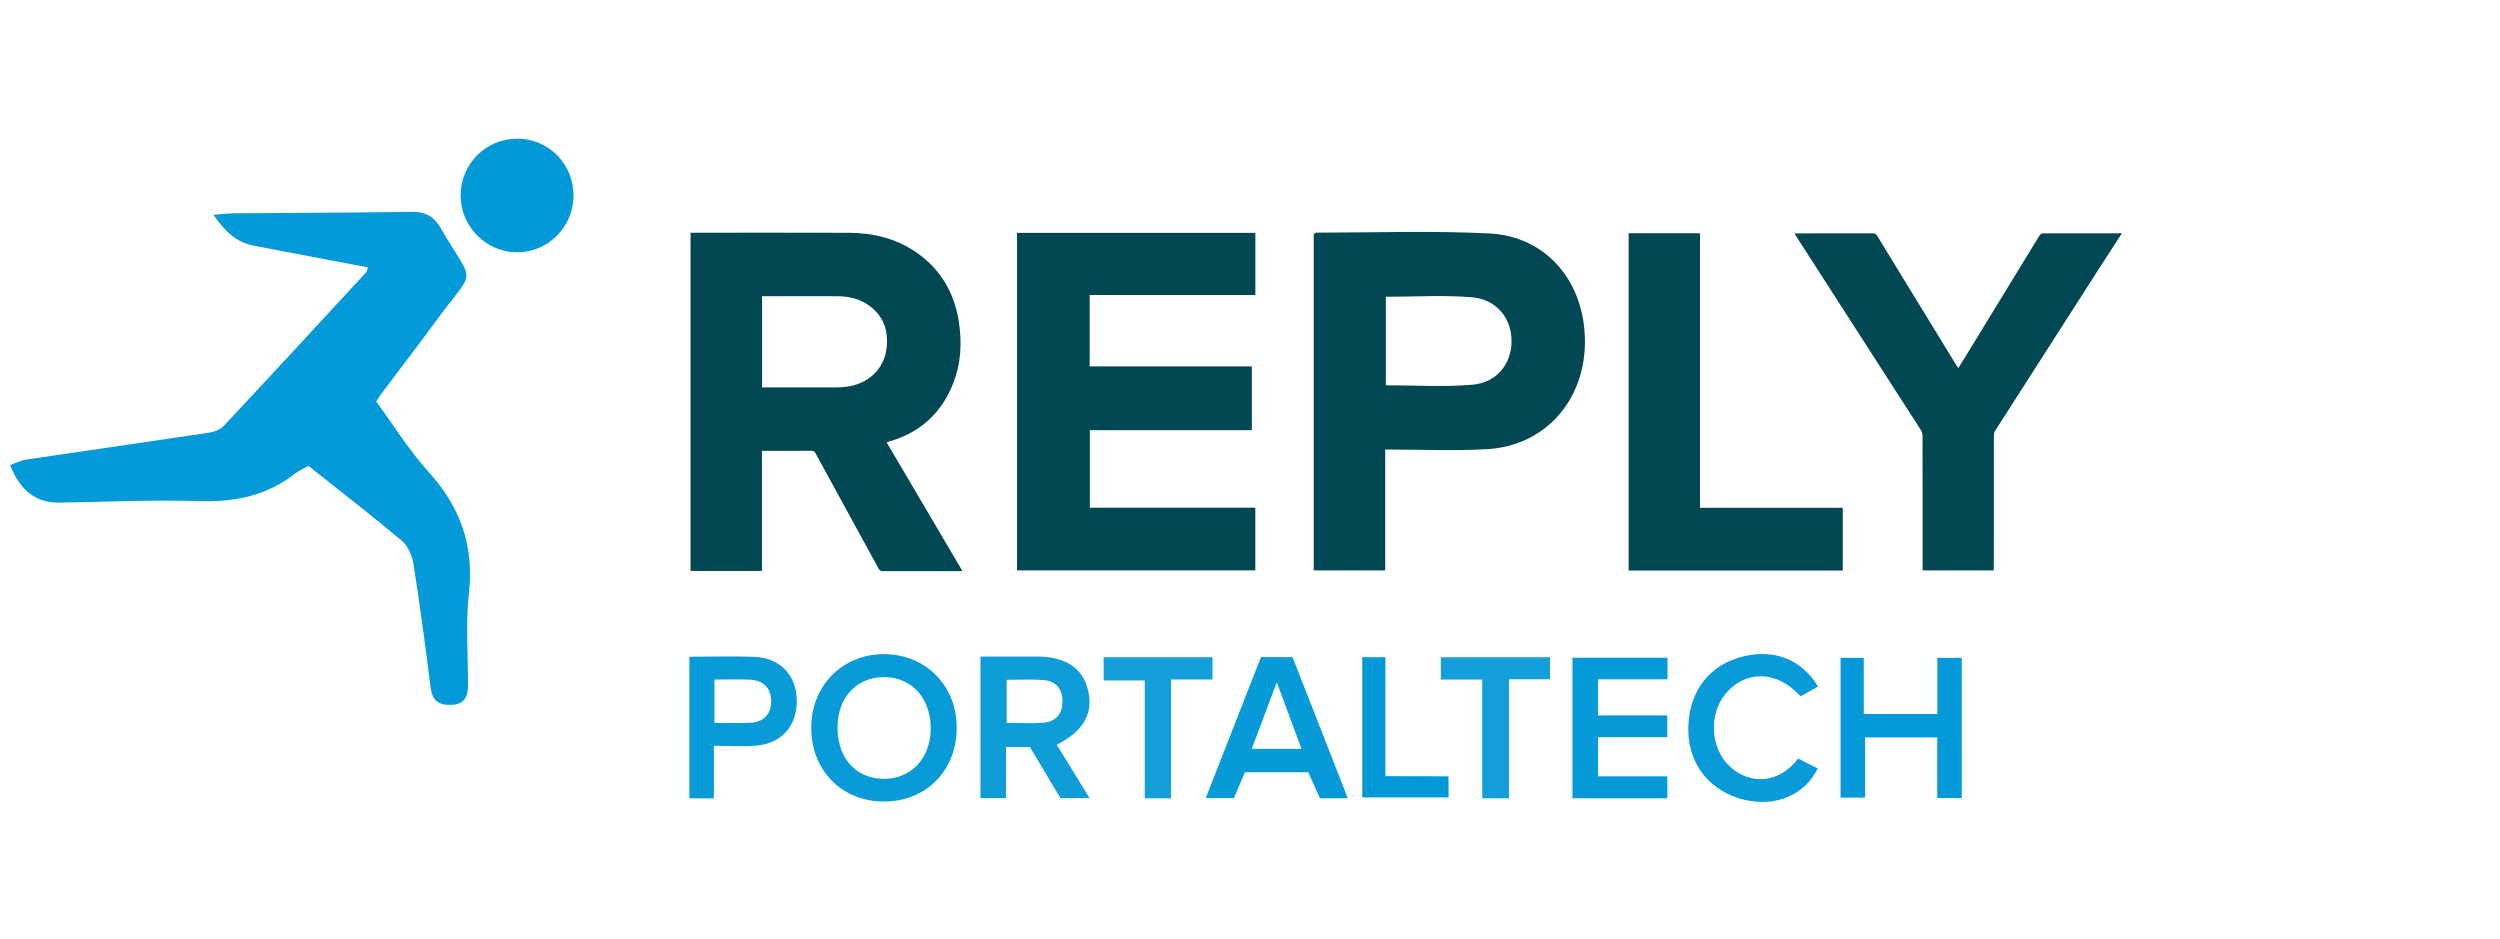<svg xmlns="http://www.w3.org/2000/svg" width="165" height="62" viewBox="0 0 165 62" fill="none"><g clip-path="url(#clip0_2981_83)"><path d="M24.278 17.646C21.727 17.164 19.237 16.692 16.749 16.216C15.617 16 14.867 15.296 14.085 14.18C14.705 14.133 15.065 14.082 15.424 14.078C19.323 14.046 23.225 14.041 27.125 13.98C28.018 13.966 28.609 14.233 29.069 15.027C31.345 18.965 31.461 17.51 28.771 21.19C27.586 22.811 26.358 24.403 25.153 26.009C25.062 26.129 24.985 26.259 24.828 26.498C25.963 28.042 27.002 29.727 28.307 31.171C30.394 33.478 31.295 36.031 30.949 39.153C30.731 41.141 30.888 43.17 30.888 45.181C30.888 45.962 30.683 46.504 29.751 46.522C28.914 46.538 28.521 46.219 28.416 45.361C28.082 42.653 27.718 39.948 27.293 37.251C27.206 36.7 26.94 36.044 26.533 35.701C24.537 34.018 22.463 32.424 20.362 30.754C20.071 30.914 19.751 31.035 19.496 31.237C17.618 32.724 15.492 33.148 13.125 33.073C10.062 32.977 6.993 33.123 3.925 33.173C2.418 33.198 1.327 32.412 0.669 30.693C1.033 30.568 1.381 30.383 1.752 30.328C5.756 29.732 9.764 29.163 13.766 28.561C14.112 28.509 14.523 28.372 14.751 28.129C17.911 24.752 21.044 21.352 24.182 17.954C24.226 17.906 24.228 17.817 24.28 17.644L24.278 17.646Z" fill="#0499D8"></path><path d="M34.16 9.152C36.236 9.166 37.879 10.855 37.852 12.95C37.827 14.984 36.179 16.635 34.16 16.651C32.104 16.667 30.396 14.961 30.399 12.896C30.403 10.814 32.084 9.138 34.16 9.152Z" fill="#0399D8"></path><path d="M64.707 43.33C66.026 43.33 67.236 43.325 68.443 43.33C70.342 43.341 71.472 44.095 71.815 45.568C72.17 47.089 71.535 48.23 69.748 49.153C70.451 50.296 71.149 51.432 71.91 52.676H69.987C69.318 51.555 68.641 50.421 67.975 49.305H66.397V52.678H64.71V43.33H64.707ZM66.444 47.711C67.288 47.711 68.07 47.757 68.846 47.7C69.682 47.636 70.126 47.117 70.123 46.272C70.119 45.413 69.639 44.935 68.811 44.878C68.038 44.828 67.261 44.867 66.444 44.867V47.711Z" fill="#0F9DD9"></path><path d="M58.357 52.903C55.59 52.907 53.568 50.888 53.543 48.089C53.516 45.265 55.608 43.143 58.389 43.172C61.138 43.202 63.157 45.281 63.143 48.064C63.13 50.867 61.122 52.896 58.357 52.901V52.903ZM61.424 48.207C61.486 46.174 60.246 44.723 58.42 44.689C56.624 44.655 55.351 45.93 55.281 47.829C55.203 49.904 56.374 51.329 58.214 51.4C60.035 51.471 61.365 50.148 61.424 48.207Z" fill="#099BD8"></path><path d="M88.955 52.684H87.118C86.867 52.131 86.608 51.557 86.342 50.963H82.17C81.936 51.511 81.701 52.058 81.44 52.671H79.58C80.815 49.519 82.02 46.442 83.225 43.366H85.305C86.508 46.433 87.713 49.512 88.957 52.684H88.955ZM82.618 49.425H85.899C85.358 47.966 84.853 46.604 84.269 45.033C83.686 46.581 83.177 47.936 82.615 49.425H82.618Z" fill="#079AD8"></path><path d="M110.039 47.217V48.654H105.473V51.238H110.046V52.687H103.782V43.409H110.055V44.833H105.467V47.217H110.039Z" fill="#069AD8"></path><path d="M127.865 47.124V43.419H129.477V52.669H127.859V48.668H123.097V52.641H121.478V43.419H123.009V47.126H127.865V47.124Z" fill="#0499D8"></path><path d="M45.499 43.345C46.986 43.345 48.423 43.291 49.853 43.359C51.517 43.439 52.57 44.602 52.588 46.237C52.606 47.889 51.601 49.059 49.944 49.207C49.05 49.287 48.143 49.221 47.118 49.221V52.691H45.499V43.345ZM47.154 44.855V47.709C47.991 47.709 48.773 47.74 49.55 47.7C50.394 47.656 50.885 47.137 50.897 46.319C50.908 45.452 50.412 44.903 49.512 44.86C48.764 44.823 48.013 44.853 47.154 44.853V44.855Z" fill="#089BD8"></path><path d="M118.675 50.063C119.116 50.284 119.577 50.521 119.975 50.722C119.091 52.477 117.222 53.265 115.157 52.792C112.961 52.288 111.517 50.576 111.433 48.376C111.34 45.933 112.59 44.056 114.741 43.407C116.915 42.751 118.884 43.446 119.991 45.311C119.602 45.529 119.214 45.748 118.841 45.958C117.17 44.129 115.105 44.309 113.879 45.8C112.763 47.156 112.888 49.376 114.148 50.569C115.444 51.797 117.388 51.767 118.675 50.063Z" fill="#099BD9"></path><path d="M77.29 52.687H75.555V44.91H72.841V43.377H80.026V44.846H77.29V52.687Z" fill="#139FDA"></path><path d="M97.827 44.851H95.096V43.377H102.299V44.83H99.596V52.687H97.827V44.851Z" fill="#139FDA"></path><path d="M89.912 43.377H91.438V51.225C92.827 51.225 94.196 51.239 95.599 51.239C95.608 51.749 95.608 52.134 95.608 52.628H89.909V43.38L89.912 43.377Z" fill="#0098D7"></path><path d="M82.622 28.391H71.931V33.508H82.852V37.645H67.122V15.369H82.854V19.471H71.917V24.182H82.622V28.391Z" fill="#024854"></path><path d="M91.422 29.666V37.648H86.706V15.474C86.742 15.444 86.797 15.355 86.851 15.355C90.669 15.355 94.493 15.216 98.3 15.408C102.12 15.601 104.648 18.673 104.605 22.643C104.562 26.5 101.926 29.429 98.15 29.645C95.969 29.768 93.775 29.668 91.422 29.668V29.666ZM91.465 25.428C93.441 25.428 95.332 25.555 97.199 25.389C98.795 25.248 99.743 24.018 99.762 22.549C99.778 21.039 98.798 19.764 97.163 19.623C95.298 19.461 93.409 19.587 91.467 19.587V25.428H91.465Z" fill="#024854"></path><path d="M121.622 33.514V37.656H107.49V15.394H112.199V33.514H121.619H121.622Z" fill="#024854"></path><path d="M140.021 15.435C139.539 16.182 139.052 16.927 138.572 17.676C136.278 21.253 133.984 24.829 131.692 28.409C131.633 28.502 131.597 28.63 131.597 28.741C131.592 31.638 131.592 34.535 131.592 37.431C131.592 37.499 131.587 37.57 131.583 37.648H126.892V37.404C126.892 34.528 126.894 31.651 126.888 28.778C126.888 28.639 126.842 28.482 126.767 28.365C124.311 24.54 121.849 20.718 119.386 16.895C119.105 16.455 118.82 16.016 118.538 15.576C118.509 15.531 118.488 15.481 118.45 15.403H118.725C120.344 15.403 121.965 15.403 123.584 15.399C123.736 15.399 123.82 15.446 123.9 15.576C125.623 18.4 127.354 21.222 129.082 24.043C129.13 24.12 129.18 24.196 129.243 24.296C129.336 24.15 129.421 24.023 129.5 23.893C131.203 21.112 132.906 18.334 134.602 15.551C134.677 15.428 134.757 15.399 134.891 15.399C136.524 15.403 138.159 15.401 139.791 15.399C139.868 15.399 139.943 15.392 140.021 15.387V15.431V15.435Z" fill="#024854"></path><path d="M45.576 37.679V15.36H45.778C49.198 15.36 52.618 15.351 56.038 15.364C57.627 15.371 59.132 15.733 60.465 16.649C62.099 17.771 63.007 19.357 63.295 21.31C63.5 22.686 63.414 24.043 62.895 25.341C62.099 27.338 60.649 28.602 58.591 29.167C58.577 29.169 58.568 29.181 58.525 29.206C60.185 32.023 61.845 34.842 63.52 37.686C63.455 37.691 63.416 37.693 63.377 37.693C61.674 37.693 59.971 37.693 58.268 37.695C58.132 37.695 58.057 37.657 57.989 37.534C56.606 34.999 55.217 32.467 53.834 29.934C53.768 29.811 53.7 29.752 53.545 29.752C52.529 29.761 51.511 29.757 50.494 29.757H50.287V37.682H45.576V37.679ZM50.296 19.543V25.567H50.519C52.074 25.567 53.627 25.567 55.183 25.567C55.408 25.567 55.635 25.553 55.858 25.526C57.247 25.343 58.373 24.419 58.523 22.904C58.63 21.807 58.309 20.878 57.411 20.204C56.781 19.73 56.051 19.557 55.283 19.552C53.687 19.543 52.09 19.55 50.492 19.55H50.299L50.296 19.543Z" fill="#024854"></path></g><defs><clipPath id="clip0_2981_83"><rect width="139.354" height="43.776" fill="white" transform="translate(0.667 9.152)"></rect></clipPath></defs></svg>